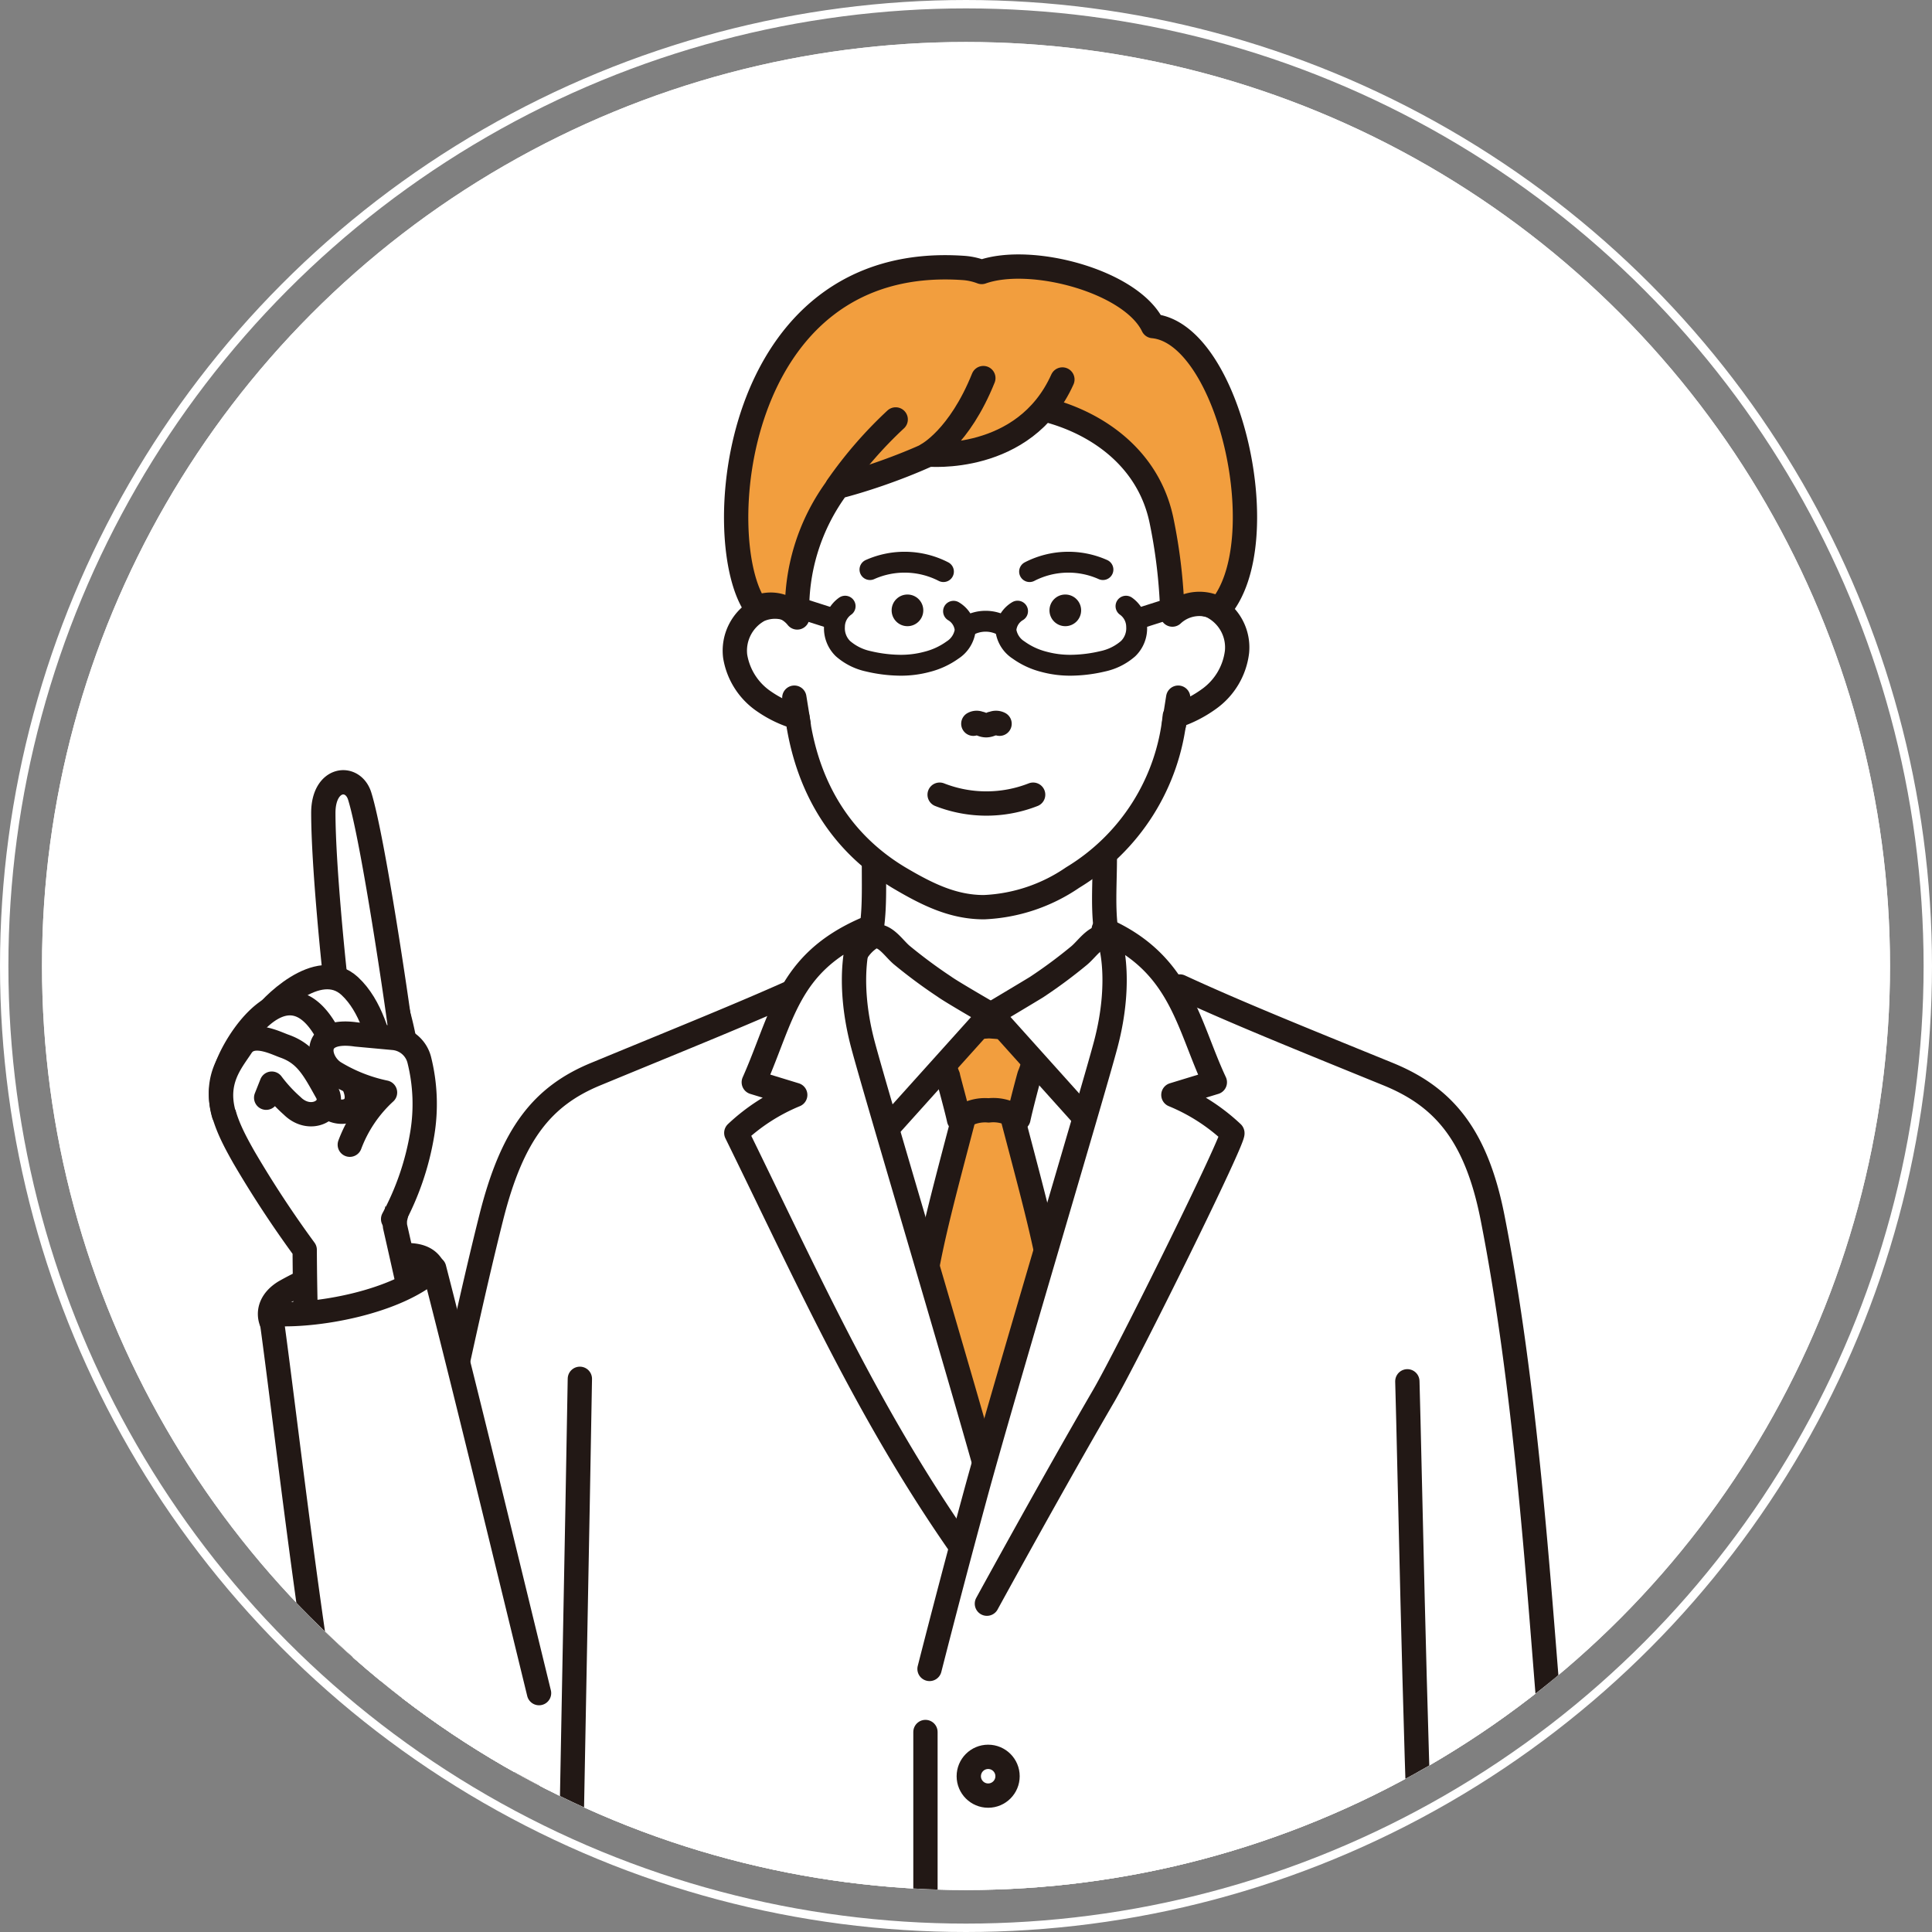 <svg xmlns="http://www.w3.org/2000/svg" xmlns:xlink="http://www.w3.org/1999/xlink" width="230" height="230" viewBox="0 0 230 230">
  <rect x="0" y="0" width="230" height="230" fill="#808080" stroke="none"/>
  <defs>
    <clipPath id="clip-path">
      <circle id="楕円形_4" data-name="楕円形 4" cx="110" cy="110" r="110" transform="translate(191 2315)" fill="#fff"/>
    </clipPath>
    <clipPath id="clip-path-2">
      <rect id="長方形_105" data-name="長方形 105" width="181.097" height="227.005" transform="translate(0)" fill="none"/>
    </clipPath>
  </defs>
  <g id="img_value01" transform="translate(-181 -2167)">
    <g id="楕円形_4-2" data-name="楕円形 4" transform="translate(186 2172)" fill="#fff" stroke="#fff" stroke-width="1">
      <circle cx="110" cy="110" r="110" stroke="none"/>
      <circle cx="110" cy="110" r="109.5" fill="none"/>
    </g>
    <g id="マスクグループ_2" data-name="マスクグループ 2" transform="translate(-5 -143)" clip-path="url(#clip-path)">
      <g id="レイヤー_2" data-name="レイヤー 2" transform="translate(214.571 2340.432)">
        <g id="レイヤー_1" data-name="レイヤー 1" transform="translate(12 8.502)">
          <g id="グループ_432" data-name="グループ 432" transform="translate(-23.571 -34.938)" clip-path="url(#clip-path-2)">
            <path id="パス_357" data-name="パス 357" d="M162.251,259.87c-1.825-4.524-8.566.6-9.562,2.1-2.73,4.132-5.294,7.239-6.3,9.154h0q-2.8,4.393-5.143,9.049c-1.131,2.745,1.825,5.2,3.393,3.107.769-1.01,4.072-5.188,6.545-8.4,2.413-2.232,4.871-.5,5.716,1.7,2.157.151,4.072.166,5.429.256s4.917-.558,4.781-1.508C166.609,271.694,165.553,267.969,162.251,259.87Z" transform="translate(4.489 8.216)" fill="#fff"/>
            <path id="パス_358" data-name="パス 358" d="M162.251,259.87c-1.825-4.524-8.566.6-9.562,2.1-2.73,4.132-5.294,7.239-6.3,9.154h0q-2.8,4.393-5.143,9.049c-1.131,2.745,1.825,5.2,3.393,3.107.769-1.01,4.072-5.188,6.545-8.4,2.413-2.232,4.871-.5,5.716,1.7,2.157.151,4.072.166,5.429.256s4.917-.558,4.781-1.508C166.609,271.694,165.553,267.969,162.251,259.87Z" transform="translate(4.489 8.216)" fill="none" stroke="#221815" stroke-linecap="round" stroke-linejoin="round" stroke-width="2.894"/>
            <path id="パス_359" data-name="パス 359" d="M166.115,271.741c.875,5.113,2.036,9.139,1.161,13.724s-7.646,7.963-12.065,8.868c-2.579.543-1.267-2.172-.875-2.654a79.309,79.309,0,0,1,7.541-6.274s-1.765-7.254-2.323-9.245" transform="translate(4.892 8.652)" fill="#fff" stroke="#221815" stroke-linecap="round" stroke-linejoin="round" stroke-width="2.894"/>
            <path id="パス_360" data-name="パス 360" d="M156.046,275.054c.8,1.825,3.68,10.557,3.68,10.557a23.467,23.467,0,0,0-5.278,2.579c-2.564,1.885-2.428,4.811-.271,4.419a25.247,25.247,0,0,0,8.491-3.378c2.2-1.267,2.232-3.921,1.825-7.541a43.5,43.5,0,0,0-1.508-7.45" transform="translate(4.857 8.732)" fill="#fff" stroke="#221815" stroke-linecap="round" stroke-linejoin="round" stroke-width="2.894"/>
            <path id="パス_361" data-name="パス 361" d="M32.516,146.507c1.252-1.116,2.307-2.911,1.418-4.313s-2.82-1.357-4.419-1.131a34.038,34.038,0,0,0-13.106,4.253c-3.016,1.87-1.508,4.8.136,5.052C21.551,151.167,28.791,149.84,32.516,146.507Z" transform="translate(0.467 4.488)" fill="#fff" stroke="#221815" stroke-linecap="round" stroke-linejoin="round" stroke-width="2.894"/>
            <path id="パス_362" data-name="パス 362" d="M115.028,79.35a61.652,61.652,0,0,0-2.715,16.243c0,5.5-.845,11.221,3.182,14.976a18.1,18.1,0,0,0,7.028,3.725,9.562,9.562,0,0,1,3.816,15.76c-5.49,5.686-13.754,25.035-26.076,25.035-11.417,0-20.737-19.455-27.327-24.99a9.562,9.562,0,0,1,2.775-16.243,16.967,16.967,0,0,0,5.671-3.273c4.027-3.755,3.378-9.471,3.454-14.976a62.3,62.3,0,0,0-2.73-16.243" transform="translate(2.214 2.527)" fill="#fff" stroke="#221815" stroke-linecap="round" stroke-linejoin="round" stroke-width="2.894"/>
            <path id="パス_363" data-name="パス 363" d="M171.09,267.632c.09-12.246-2.926-49.98-4.434-69.586v-.814c-1.387-16.891-2.865-39.739-6.817-59.783-1.991-10.074-6.033-14.463-12.533-17.087-10.557-4.3-18.1-7.345-24.688-10.391l.317.709-3.891-1.674-8.762,1.222c-1.342,1.4-2.428,2.5-3.016,3.122s-13.272.739-14.056,0-1.719-1.719-3.016-3.122l-8.762-1.222-3.846,1.6.287-.633C71.266,112.988,63.74,116,53.183,120.362c-6.44,2.624-10.029,7.133-12.533,17.087-4.374,17.374-10.557,48.622-14.011,67.761-2.775,14.523,13.166,20.315,23.376,14.161v2.157c-4.524,31.173-8.159,160.059-8.159,177.191v.211c0,3.333,29.454,8.506,58.259,8.506s59.556-5.173,59.556-8.506v-.211c0-11.944-1.734-78.272-4.343-127.875A35.411,35.411,0,0,0,171.09,267.632Z" transform="translate(0.838 3.471)" fill="#fff" stroke="#221815" stroke-linecap="round" stroke-linejoin="round" stroke-width="2.894"/>
            <circle id="楕円形_68" data-name="楕円形 68" cx="2.307" cy="2.307" r="2.307" transform="translate(98.331 205.152)" fill="#fff" stroke="#221815" stroke-linecap="round" stroke-linejoin="round" stroke-width="2.894"/>
            <circle id="楕円形_69" data-name="楕円形 69" cx="2.307" cy="2.307" r="2.307" transform="translate(99.236 240.639)" fill="#fff" stroke="#221815" stroke-linecap="round" stroke-linejoin="round" stroke-width="2.894"/>
            <path id="パス_364" data-name="パス 364" d="M99.871,122c5.64,21.747,7.541,26.046,5.459,44.746a7.541,7.541,0,0,1-7.541,6.787h0a7.541,7.541,0,0,1-7.541-6.787c-2.021-18.7-.181-23,5.459-44.746" transform="translate(2.848 3.885)" fill="#f29e3e" stroke="#221815" stroke-linecap="round" stroke-linejoin="round" stroke-width="2.894"/>
            <path id="パス_365" data-name="パス 365" d="M102.859,115.5c-.98-1.041-8.34-1.026-5.1-1.026s-4.1,0-5.082,1.026c-.2,0-.468.618-.422.845a8.762,8.762,0,0,0,.664,4.132c0,.151,1.01,3.74,1.312,5.158a4.871,4.871,0,0,1,3.529-1.086,4.886,4.886,0,0,1,3.544.98c.3-1.418,1.252-5.007,1.312-5.158a8.762,8.762,0,0,0,.664-4.132C103.327,116.041,103.055,115.5,102.859,115.5Z" transform="translate(2.937 3.645)" fill="#f29e3e" stroke="#221815" stroke-linecap="round" stroke-linejoin="round" stroke-width="2.894"/>
            <path id="パス_366" data-name="パス 366" d="M97.927,113.412l13.3,14.81s3.288-12.91,3.288-19.545a5.49,5.49,0,0,0-2.488-4.313c-1.508-.709-2.594,1.176-3.68,2.081a58.647,58.647,0,0,1-5.067,3.755C102.452,110.712,97.927,113.412,97.927,113.412Z" transform="translate(3.118 3.318)" fill="#fff" stroke="#221815" stroke-linecap="round" stroke-linejoin="round" stroke-width="2.894"/>
            <path id="パス_367" data-name="パス 367" d="M98.267,113.414,84.95,128.224s-3.348-12.91-3.363-19.606a5.46,5.46,0,0,1,2.5-4.313c1.508-.709,2.594,1.176,3.665,2.081a61.08,61.08,0,0,0,5.067,3.755C93.591,110.714,98.267,113.414,98.267,113.414Z" transform="translate(2.598 3.316)" fill="#fff" stroke="#221815" stroke-linecap="round" stroke-linejoin="round" stroke-width="2.894"/>
            <path id="パス_368" data-name="パス 368" d="M96.286,178.334C84.613,162,77.464,145.909,68.476,127.585a22.954,22.954,0,0,1,7.013-4.524l-4.932-1.508c3.469-7.827,4.027-14.146,13.226-18.188-.829.377-2.323,5.882-.226,13.739,1.6,6.033,12.352,41.911,15.609,53.961.483,1.749.95,3.5,1.418,5.248C101.384,179.359,98.2,181,96.286,178.334Z" transform="translate(2.18 3.291)" fill="#fff" stroke="#221815" stroke-linecap="round" stroke-linejoin="round" stroke-width="2.894"/>
            <path id="パス_369" data-name="パス 369" d="M97.6,183.627s7.857-14.357,13.89-24.718c2.956-5.082,15.76-30.992,15.323-31.324a22.954,22.954,0,0,0-7.013-4.524l4.932-1.508c-3.243-6.937-4.027-14.146-13.226-18.188.829.377,2.323,5.882.226,13.739-1.6,6.033-12.352,41.911-15.609,53.961q-2.76,10.165-5.354,20.33" transform="translate(2.89 3.291)" fill="#fff" stroke="#221815" stroke-linecap="round" stroke-linejoin="round" stroke-width="2.894"/>
            <line id="線_1" data-name="線 1" y2="207.294" transform="translate(93.173 202.196)" fill="none" stroke="#221815" stroke-linecap="round" stroke-linejoin="round" stroke-width="2.894"/>
            <path id="パス_370" data-name="パス 370" d="M44.248,197.467c-6.636-22.049-9.788-38.231-14.508-58.968a4.163,4.163,0,0,1,0-.86c1.976-8.657,2.519-16.68.377-24.4a5.067,5.067,0,0,0-1.734-3.016,5.2,5.2,0,0,0-4.328-.106,39.875,39.875,0,0,0-8.295,3.559c-3.016,1.78-6.138,4.328-6.666,7.857-.468,3.016,1.116,6.033,2.654,8.747A127.384,127.384,0,0,0,18.987,141.3h0c.121,21.536,1.765,34.853,5.7,56.585C29.74,225.654,50.764,219.108,44.248,197.467Z" transform="translate(0.287 3.493)" fill="#fff" stroke="#221815" stroke-linecap="round" stroke-linejoin="round" stroke-width="2.894"/>
            <path id="パス_371" data-name="パス 371" d="M29.922,115.261c-.226-1.93-3.167-22.124-4.766-27.237-.8-2.579-4.313-2.262-4.328,1.976,0,6.319,1.267,18.354,1.4,19.5a42.409,42.409,0,0,0,1.071,6.334" transform="translate(0.663 2.751)" fill="#fff" stroke="#221815" stroke-linecap="round" stroke-linejoin="round" stroke-width="2.894"/>
            <path id="パス_372" data-name="パス 372" d="M13.651,113.988c.98-1.508,6.787-7.541,10.557-4.057,2.534,2.368,3.469,6.2,4.223,9.35s-2.865,2.956-3.227,2.428c-.875-1.508-3.951-5.565-4.66-7.209-.558.226-.3.3-1.071.437" transform="translate(0.435 3.466)" fill="#fff" stroke="#221815" stroke-linecap="round" stroke-linejoin="round" stroke-width="2.894"/>
            <path id="パス_373" data-name="パス 373" d="M9.515,120.452c-.3-1.508,6.726-14.659,12.065-5.158A30.162,30.162,0,0,1,25,122.066c1.116,3.348-3.333,3.71-4.524.528A11.6,11.6,0,0,0,17,117.873l-1.372,1.508" transform="translate(0.303 3.562)" fill="#fff" stroke="#221815" stroke-linecap="round" stroke-linejoin="round" stroke-width="2.894"/>
            <path id="パス_374" data-name="パス 374" d="M14.4,122.992l.664-1.674a17.539,17.539,0,0,0,2.428,2.639c2.2,2.187,5.278.407,4.117-1.644-1.508-2.684-2.428-4.524-4.992-5.444-1.026-.347-3.906-1.9-5.158,0s-3.212,4.117-2.1,8.084" transform="translate(0.288 3.692)" fill="#fff" stroke="#221815" stroke-linecap="round" stroke-linejoin="round" stroke-width="2.894"/>
            <path id="パス_375" data-name="パス 375" d="M23.987,128.605a16.077,16.077,0,0,1,4.193-6.214,19.138,19.138,0,0,1-6.033-2.383c-2.051-1.3-2.82-5.324,2.609-4.524l4.419.407a3.484,3.484,0,0,1,3.077,2.594,21.657,21.657,0,0,1,.362,8.808,32.47,32.47,0,0,1-3.469,10.165" transform="translate(0.656 3.674)" fill="#fff" stroke="#221815" stroke-linecap="round" stroke-linejoin="round" stroke-width="2.894"/>
            <path id="パス_376" data-name="パス 376" d="M49.256,220.057c.407-22.622.89-46.179,1.207-64.85" transform="translate(1.568 4.942)" fill="none" stroke="#221815" stroke-linecap="round" stroke-linejoin="round" stroke-width="2.894"/>
            <path id="パス_377" data-name="パス 377" d="M46.7,193.03c-3.74-15.308-8.928-36.783-12.487-50.568-4.328,4.057-14.222,5.821-19.44,5.4,1.991,14.177,6.033,51.277,9.788,63.523,1.87,6.108,9.652,10.406,16.167,9.758A40.827,40.827,0,0,0,49.3,218.91" transform="translate(0.471 4.536)" fill="#fff" stroke="#221815" stroke-linecap="round" stroke-linejoin="round" stroke-width="2.894"/>
            <path id="パス_378" data-name="パス 378" d="M125.067,66.973a4.6,4.6,0,0,0-4.178.362c-.754-14.78-4.675-29.816-22.954-29.8S76.082,52.766,75.494,67.7a4.66,4.66,0,0,0-4.3-.271,5.5,5.5,0,0,0-2.85,5.5,8.069,8.069,0,0,0,3.484,5.414A13.573,13.573,0,0,0,75.751,80.2c1.312,9.381,6.033,15.443,12.065,19.078,3.439,2.036,6.485,3.529,10.15,3.529a20.194,20.194,0,0,0,10.557-3.529,25.472,25.472,0,0,0,12.156-19.2,14.433,14.433,0,0,0,4.132-2.1,8.084,8.084,0,0,0,3.273-5.535A5.475,5.475,0,0,0,125.067,66.973Z" transform="translate(2.175 1.195)" fill="#fff"/>
            <path id="パス_379" data-name="パス 379" d="M125.067,66.973a4.6,4.6,0,0,0-4.178.362c-.754-14.78-4.675-29.816-22.954-29.8S76.082,52.766,75.494,67.7a4.66,4.66,0,0,0-4.3-.271,5.5,5.5,0,0,0-2.85,5.5,8.069,8.069,0,0,0,3.484,5.414A13.573,13.573,0,0,0,75.751,80.2c1.312,9.381,6.033,15.443,12.065,19.078,3.439,2.036,6.485,3.529,10.15,3.529a20.194,20.194,0,0,0,10.557-3.529,25.472,25.472,0,0,0,12.156-19.2,14.433,14.433,0,0,0,4.132-2.1,8.084,8.084,0,0,0,3.273-5.535A5.475,5.475,0,0,0,125.067,66.973Z" transform="translate(2.175 1.195)" fill="none" stroke="#221815" stroke-linecap="round" stroke-linejoin="round" stroke-width="2.894"/>
            <path id="パス_380" data-name="パス 380" d="M118.974,79.8l.5-3.182" transform="translate(3.788 2.44)" fill="none" stroke="#221815" stroke-linecap="round" stroke-linejoin="round" stroke-width="2.894"/>
            <path id="パス_381" data-name="パス 381" d="M75.683,79.8l-.513-3.182" transform="translate(2.393 2.44)" fill="none" stroke="#221815" stroke-linecap="round" stroke-linejoin="round" stroke-width="2.894"/>
            <path id="パス_382" data-name="パス 382" d="M95.822,79.631a.8.8,0,0,1,.784,0h.09a1.342,1.342,0,0,0,.649.181h0a1.4,1.4,0,0,0,.664-.181h.09a.92.92,0,0,1,.845,0" transform="translate(3.051 2.532)" fill="none" stroke="#221815" stroke-linecap="round" stroke-linejoin="round" stroke-width="2.894"/>
            <circle id="楕円形_70" data-name="楕円形 70" cx="1.885" cy="1.885" r="1.885" transform="translate(107.937 66.78)" fill="#221815"/>
            <circle id="楕円形_71" data-name="楕円形 71" cx="1.885" cy="1.885" r="1.885" transform="translate(89.146 66.78)" fill="#221815"/>
            <path id="パス_383" data-name="パス 383" d="M91.935,87.813a15.247,15.247,0,0,0,11.13,0" transform="translate(2.927 2.796)" fill="none" stroke="#221815" stroke-linecap="round" stroke-linejoin="round" stroke-width="2.894"/>
            <path id="パス_384" data-name="パス 384" d="M118.079,33.967c-2.564-5.339-14.508-8.521-20.39-6.44a7.541,7.541,0,0,0-2.217-.483C67.753,25.159,65.309,60,70.874,67.508a4.027,4.027,0,0,1,4.856,1.146A24.372,24.372,0,0,1,80.542,53.09C86.016,51.7,96.784,47.8,100.434,43.2c7.827.332,16.755,4.766,18.656,13.89a63.339,63.339,0,0,1,1.3,11.221,4.705,4.705,0,0,1,5.58-.633C132.859,59.862,127.2,34.811,118.079,33.967Z" transform="translate(2.18 0.856)" fill="#f29e3e" stroke="#221815" stroke-linecap="round" stroke-linejoin="round" stroke-width="2.894"/>
            <path id="パス_385" data-name="パス 385" d="M97.182,41.363c-2.85,7.1-6.636,9.094-6.636,9.094s11.522,1.144,16.047-8.928" transform="translate(2.883 -0.349)" fill="#f29e3e" stroke="#221815" stroke-linecap="round" stroke-linejoin="round" stroke-width="2.894"/>
            <path id="パス_386" data-name="パス 386" d="M80.14,52.513a49.573,49.573,0,0,1,6.937-7.993" transform="translate(2.552 1.418)" fill="#fff" stroke="#221815" stroke-linecap="round" stroke-linejoin="round" stroke-width="2.894"/>
            <path id="パス_387" data-name="パス 387" d="M92.643,62.109a10.12,10.12,0,0,0-8.747-.241" transform="translate(2.671 1.942)" fill="none" stroke="#221815" stroke-linecap="round" stroke-linejoin="round" stroke-width="2.485"/>
            <path id="パス_388" data-name="パス 388" d="M102.312,62.109a10.089,10.089,0,0,1,8.732-.241" transform="translate(3.258 1.942)" fill="none" stroke="#221815" stroke-linecap="round" stroke-linejoin="round" stroke-width="2.485"/>
            <path id="パス_389" data-name="パス 389" d="M81.07,66.064A3.016,3.016,0,0,0,79.8,68.492a3.378,3.378,0,0,0,1.01,2.624,6.741,6.741,0,0,0,3.016,1.508,17.1,17.1,0,0,0,3.574.468,11.959,11.959,0,0,0,3.439-.407,8.913,8.913,0,0,0,3.016-1.4,3.318,3.318,0,0,0,1.508-2.353,2.82,2.82,0,0,0-1.387-2.262" transform="translate(2.541 2.104)" fill="none" stroke="#221815" stroke-linecap="round" stroke-linejoin="round" stroke-width="2.485"/>
            <path id="パス_390" data-name="パス 390" d="M99.619,68.482a4.253,4.253,0,0,0-4.615,0" transform="translate(3.025 2.159)" fill="none" stroke="#221815" stroke-linecap="round" stroke-linejoin="round" stroke-width="2.485"/>
            <line id="線_2" data-name="線 2" x1="4.72" y1="1.508" transform="translate(77.533 68.183)" fill="none" stroke="#221815" stroke-linecap="round" stroke-linejoin="round" stroke-width="2.485"/>
            <path id="パス_391" data-name="パス 391" d="M113.876,66.064a3.016,3.016,0,0,1,1.267,2.428,3.378,3.378,0,0,1-1.01,2.624,6.741,6.741,0,0,1-3.016,1.508,17.1,17.1,0,0,1-3.574.468,11.959,11.959,0,0,1-3.439-.407,8.913,8.913,0,0,1-3.016-1.4,3.318,3.318,0,0,1-1.508-2.353,2.82,2.82,0,0,1,1.387-2.277" transform="translate(3.171 2.104)" fill="none" stroke="#221815" stroke-linecap="round" stroke-linejoin="round" stroke-width="2.485"/>
            <line id="線_3" data-name="線 3" y1="1.508" x2="4.736" transform="translate(118.389 68.183)" fill="none" stroke="#221815" stroke-linecap="round" stroke-linejoin="round" stroke-width="2.485"/>
            <path id="パス_392" data-name="パス 392" d="M151.507,270.4c-.181-9.848-3.016-29.786-3.8-50.357-1.041-26.694-1.508-54.1-1.81-64.548" transform="translate(4.645 4.951)" fill="#fff" stroke="#221815" stroke-linecap="round" stroke-linejoin="round" stroke-width="2.894"/>
          </g>
        </g>
      </g>
    </g>
    <g id="楕円形_63" data-name="楕円形 63" transform="translate(181 2167)" fill="none" stroke="#fff" stroke-width="1">
      <circle cx="115" cy="115" r="115" stroke="none"/>
      <circle cx="115" cy="115" r="114.5" fill="none"/>
    </g>
  </g>
</svg>

